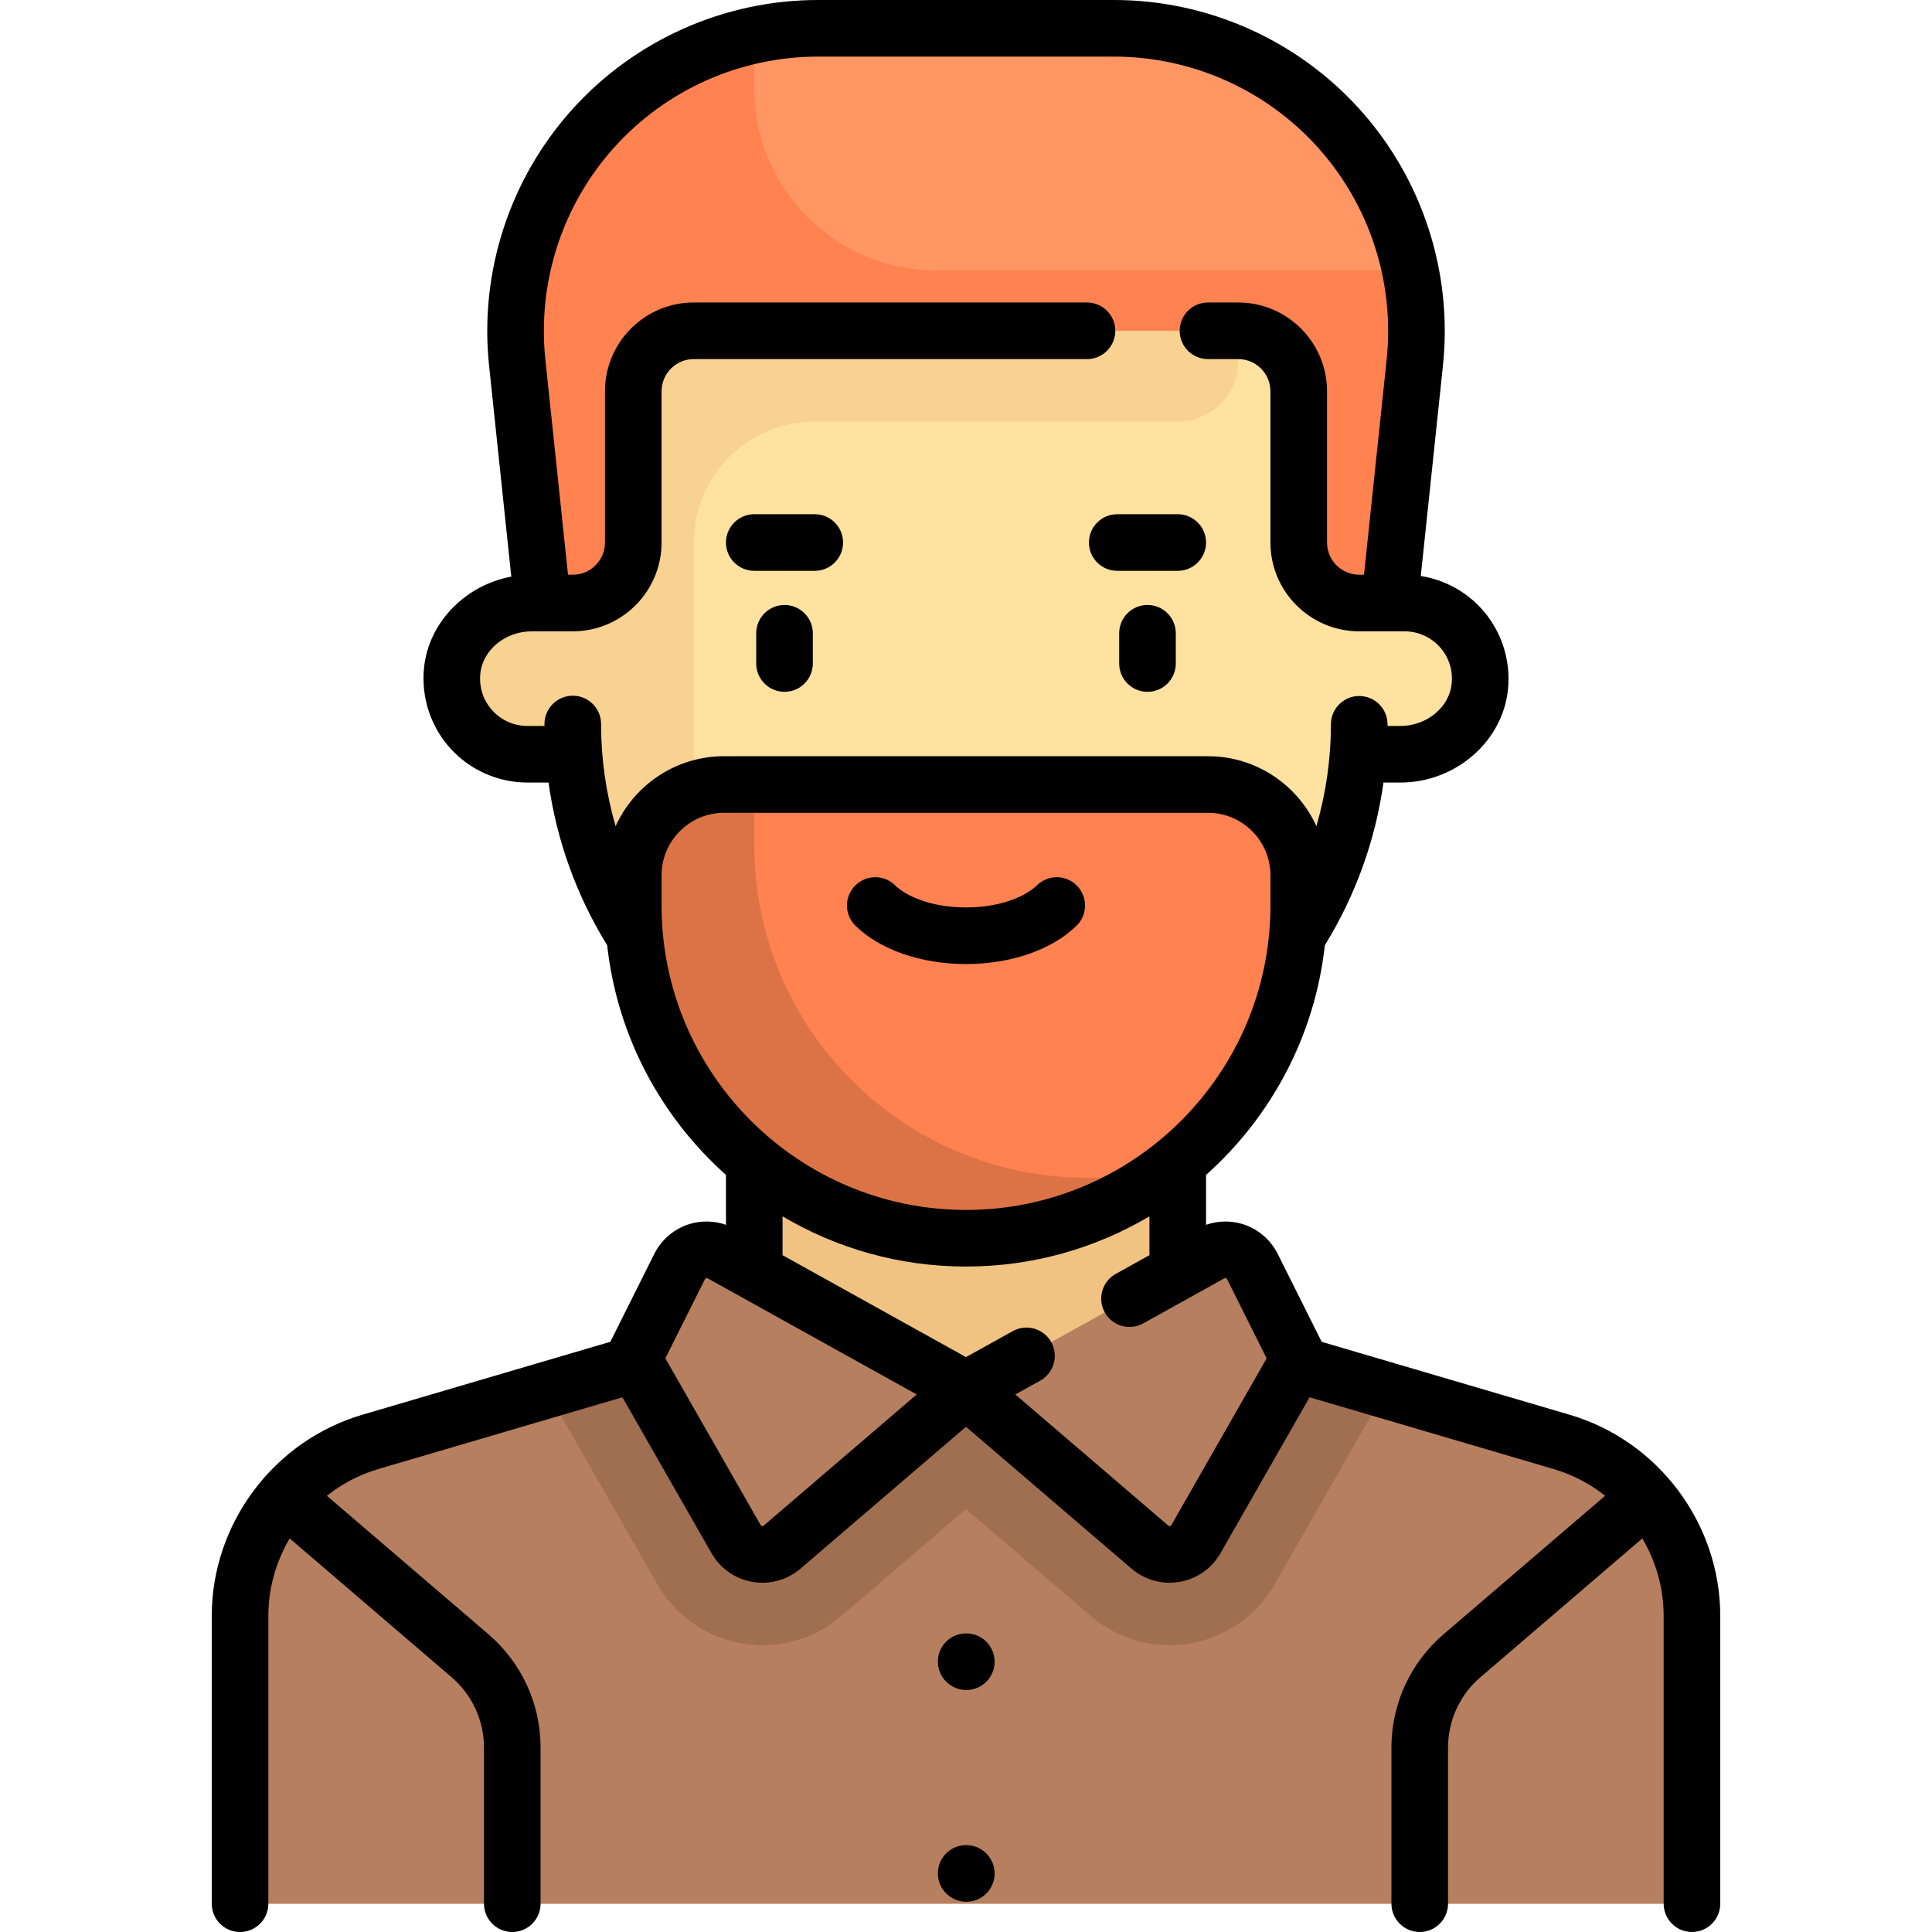 <?xml version="1.0" encoding="iso-8859-1"?>
<!-- Generator: Adobe Illustrator 19.0.0, SVG Export Plug-In . SVG Version: 6.00 Build 0)  -->
<svg version="1.1" id="Capa_1" xmlns="http://www.w3.org/2000/svg" xmlns:xlink="http://www.w3.org/1999/xlink" x="0px" y="0px"
	 viewBox="0 0 512 512" style="enable-background:new 0 0 512 512;" xml:space="preserve">
<path style="fill:#F0C382;" d="M413.863,382.119l-84.486-24.849c-10.235-3.01-17.263-12.403-17.263-23.071v-62.167H199.888v62.167
	c0,10.668-7.028,20.061-17.263,23.071l-84.486,24.849c-20.469,6.02-34.526,24.806-34.526,46.142V504.5h384.774v-76.238
	C448.388,406.926,434.332,388.14,413.863,382.119z"/>
<path style="fill:#B67F5F;" d="M413.863,382.119l-84.486-24.849c-0.802-0.236-1.547-0.577-2.308-0.889l-71.068,11.845
	l-71.067-11.845c-0.761,0.312-1.506,0.654-2.308,0.889L98.14,382.119c-20.469,6.02-34.526,24.806-34.526,46.142V504.5h384.774
	v-76.238C448.388,406.926,434.332,388.14,413.863,382.119z"/>
<path style="fill:#FFE1A0;" d="M372.235,159.806h-12.024V71.629H151.792v88.177h-12.024c-11.068,0-20.04,8.972-20.04,20.04
	c0,11.068,8.972,20.04,20.04,20.04h12.429c4.106,53.795,48.957,96.194,103.805,96.194s99.699-42.398,103.805-96.194h12.429
	c11.068,0,20.04-8.973,20.04-20.04C392.275,168.779,383.303,159.806,372.235,159.806z"/>
<path style="fill:#F7D291;" d="M151.792,71.629v88.177h-10.881c-10.483,0-20.035,7.542-21.08,17.973
	c-1.202,11.996,8.186,22.108,19.936,22.108h12.43c2.006,26.285,13.785,49.803,31.659,67.029V143.774
	c0-17.709,14.356-32.065,32.065-32.065h96.194c8.854,0,16.032-7.178,16.032-16.032V71.629H151.792z"/>
<g>
	<path style="fill:#FF8250;" d="M320.13,207.903H191.872c-13.282,0-24.048,10.767-24.048,24.048v8.016
		c0,48.699,39.478,88.177,88.177,88.177l0,0c48.699,0,88.177-39.478,88.177-88.177v-8.016
		C344.179,218.67,333.412,207.903,320.13,207.903z"/>
	<path style="fill:#FF8250;" d="M295.217,7.5h-78.431c-47.592,0-84.703,41.223-79.721,88.553l6.711,64.178l8.299-0.146
		c8.743-0.154,15.749-7.286,15.749-16.03v-40.361c0-8.854,7.178-16.032,16.032-16.032h104.21h32.065h8.015
		c8.854,0,16.032,7.178,16.032,16.032v40.361c0,8.744,7.007,15.875,15.749,16.03l8.299,0.146l6.711-64.178
		C379.92,48.722,342.809,7.5,295.217,7.5z"/>
</g>
<path style="fill:#DC7346;" d="M288.066,312.113c-48.699,0-88.177-39.478-88.177-88.177v-16.032h-8.016
	c-13.282,0-24.048,10.767-24.048,24.048v8.016c0,48.699,39.478,88.177,88.177,88.177c20.663,0,39.624-7.16,54.655-19.063
	C303.435,310.994,295.889,312.113,288.066,312.113z"/>
<path style="fill:#FF9664;" d="M295.217,7.5h-78.431c-5.81,0-11.457,0.634-16.897,1.799v14.234
	c0,26.563,21.534,48.097,48.097,48.097H373.73C366.351,35.399,334.357,7.5,295.217,7.5z"/>
<path style="fill:#A06E50;" d="M202.048,435.99c7.64,0,15.048-2.742,20.855-7.721l33.098-28.37l33.099,28.369
	c5.808,4.979,13.214,7.721,20.855,7.721c11.484,0,22.156-6.191,27.851-16.157l25.125-43.967c1.343-2.35,2.348-4.92,3.101-7.814
	l-36.655-10.781c-0.802-0.236-1.548-0.577-2.309-0.889l-71.067,11.845l-71.067-11.845c-0.761,0.312-1.507,0.654-2.309,0.889
	l-36.655,10.781c0.752,2.892,1.758,5.462,3.101,7.811l25.125,43.97C179.893,429.798,190.565,435.99,202.048,435.99z"/>
<g>
	<path style="fill:#B67F5F;" d="M207.253,410.01l48.748-41.784l-64.827-36.015c-3.99-2.216-9.022-0.66-11.063,3.422l-10.369,20.739
		c-1.199,2.397-1.12,5.235,0.21,7.562l25.124,43.966C197.573,412.271,203.432,413.285,207.253,410.01z"/>
	<path style="fill:#B67F5F;" d="M304.75,410.01l-48.749-41.784l64.827-36.015c3.99-2.216,9.022-0.66,11.063,3.422l10.369,20.739
		c1.199,2.397,1.12,5.235-0.21,7.562L316.926,407.9C314.43,412.271,308.571,413.285,304.75,410.01z"/>
</g>
<path d="M207.905,160.323c-4.142,0-7.5,3.358-7.5,7.5v8.016c0,4.142,3.358,7.5,7.5,7.5s7.5-3.358,7.5-7.5v-8.016
	C215.405,163.68,212.047,160.323,207.905,160.323z"/>
<path d="M304.098,160.323c-4.143,0-7.5,3.358-7.5,7.5v8.016c0,4.142,3.357,7.5,7.5,7.5s7.5-3.358,7.5-7.5v-8.016
	C311.598,163.68,308.241,160.323,304.098,160.323z"/>
<path d="M415.979,374.924l-65.723-19.33l-11.657-23.315c-1.883-3.766-5.27-6.64-9.292-7.884c-3.171-0.981-6.583-0.887-9.692,0.192
	v-13.219c17.195-15.336,28.833-36.772,31.483-60.877c8.136-13.176,13.406-27.838,15.535-43.104h4.46
	c14.617,0,27.154-10.861,28.542-24.727c0.778-7.771-1.764-15.53-6.974-21.288c-4.244-4.69-9.967-7.751-16.138-8.728l5.875-55.807
	c2.597-24.67-5.433-49.392-22.029-67.828C343.77,10.574,320.024,0,295.217,0h-78.432c-24.806,0-48.552,10.573-65.149,29.009
	s-24.627,43.158-22.03,67.829l5.892,55.972c-12.188,2.285-21.916,12.106-23.13,24.222c-0.778,7.771,1.764,15.531,6.974,21.289
	c5.214,5.762,12.659,9.066,20.425,9.066h5.598c2.128,15.271,7.398,29.927,15.541,43.109c2.651,24.103,14.289,45.537,31.482,60.872
	v13.219c-3.108-1.08-6.52-1.173-9.692-0.193c-4.022,1.244-7.41,4.118-9.292,7.884l-11.657,23.314l-65.724,19.331
	c-23.498,6.911-39.909,28.844-39.909,53.338V504.5c0,4.142,3.358,7.5,7.5,7.5s7.5-3.358,7.5-7.5v-76.238
	c0-7.386,2.048-14.451,5.657-20.559l42.911,36.781c5.452,4.673,8.578,11.47,8.578,18.651V504.5c0,4.142,3.358,7.5,7.5,7.5
	s7.5-3.358,7.5-7.5v-41.365c0-11.565-5.036-22.514-13.816-30.04l-42.815-36.699c3.98-3.154,8.577-5.596,13.628-7.082l64.69-19.026
	l23.619,41.334c2.304,4.031,6.249,6.798,10.824,7.59c0.889,0.154,1.78,0.23,2.666,0.23c3.672,0,7.24-1.303,10.08-3.738l43.865-37.6
	l43.867,37.601c2.841,2.435,6.408,3.738,10.08,3.737c0.886,0,1.778-0.076,2.667-0.23c4.575-0.793,8.52-3.56,10.822-7.59
	l23.62-41.333l64.689,19.026c5.051,1.485,9.648,3.927,13.628,7.082l-42.815,36.698c-8.78,7.526-13.816,18.475-13.816,30.04V504.5
	c0,4.142,3.357,7.5,7.5,7.5s7.5-3.358,7.5-7.5v-41.365c0-7.18,3.127-13.978,8.578-18.651l42.91-36.781
	c3.608,6.108,5.656,13.172,5.656,20.559V504.5c0,4.142,3.357,7.5,7.5,7.5s7.5-3.358,7.5-7.5v-76.238
	C455.888,403.769,439.477,381.835,415.979,374.924z M151.792,184.371c-4.142,0-7.5,3.358-7.5,7.5v0.516h-4.524
	c-3.537,0-6.927-1.506-9.303-4.131c-2.407-2.66-3.533-6.115-3.171-9.729c0.63-6.292,6.611-11.22,13.617-11.22
	c0.488,0,10.881,0,10.881,0c12.976,0,23.532-10.557,23.532-23.532v-40.081c0-4.705,3.828-8.532,8.532-8.532h104.209
	c4.143,0,7.5-3.358,7.5-7.5s-3.357-7.5-7.5-7.5H183.856c-12.976,0-23.532,10.556-23.532,23.532v40.081
	c0,4.705-3.828,8.532-8.532,8.532h-1.264l-6.004-57.039c-2.153-20.449,4.503-40.941,18.26-56.222S196.224,15,216.785,15h78.432
	c20.562,0,40.245,8.764,54.002,24.046c13.757,15.281,20.412,35.773,18.26,56.222l-6.004,57.039h-1.264
	c-4.705,0-8.532-3.828-8.532-8.532v-40.081c0-12.976-10.557-23.532-23.532-23.532h-8.016c-4.143,0-7.5,3.358-7.5,7.5
	s3.357,7.5,7.5,7.5h8.016c4.705,0,8.532,3.828,8.532,8.532v40.081c0,12.976,10.557,23.532,23.532,23.532c0,0,11.331,0,12.023,0
	c3.537,0,6.928,1.506,9.303,4.131c2.407,2.66,3.533,6.115,3.171,9.729c-0.63,6.292-6.61,11.221-13.616,11.221h-3.385v-0.439
	c0-4.141-3.356-7.499-7.497-7.5c-0.001,0-0.002,0-0.003,0c-4.14,0-7.497,3.354-7.5,7.494c-0.007,9.205-1.315,18.285-3.849,26.997
	c-4.966-10.92-15.971-18.536-28.729-18.536H191.872c-12.761,0-23.769,7.62-28.733,18.545c-2.541-8.734-3.848-17.84-3.848-27.078
	C159.292,187.729,155.934,184.371,151.792,184.371z M175.324,239.968v-8.016c0-9.125,7.423-16.548,16.548-16.548H320.13
	c9.125,0,16.549,7.424,16.549,16.548v8.016c0,44.486-36.192,80.677-80.678,80.677S175.324,284.454,175.324,239.968z
	 M202.372,404.316c-0.055,0.047-0.181,0.159-0.424,0.116c-0.24-0.042-0.328-0.195-0.36-0.252l-25.26-44.207l10.493-20.986
	c0.024-0.049,0.099-0.197,0.309-0.262c0.211-0.066,0.355,0.015,0.403,0.042l55.403,30.78L202.372,404.316z M310.413,404.181
	c-0.035,0.063-0.119,0.21-0.358,0.251c-0.241,0.041-0.374-0.073-0.425-0.116l-40.563-34.769l6.612-3.673
	c3.62-2.011,4.925-6.577,2.914-10.198c-2.013-3.621-6.578-4.925-10.199-2.914l-12.393,6.884l-48.613-27.007v-10.296
	c14.256,8.445,30.876,13.302,48.613,13.302s34.357-4.857,48.613-13.302v10.295l-8.926,4.959c-3.621,2.012-4.925,6.578-2.913,10.198
	c2.011,3.621,6.575,4.926,10.198,2.914l21.495-11.942c0.048-0.027,0.192-0.108,0.404-0.042c0.211,0.065,0.285,0.214,0.31,0.262
	l10.493,20.986L310.413,404.181z"/>
<path d="M256.081,432.871h-0.08c-4.142,0-7.46,3.358-7.46,7.5s3.398,7.5,7.54,7.5c4.143,0,7.5-3.358,7.5-7.5
	S260.224,432.871,256.081,432.871z"/>
<path d="M256.081,488.984h-0.08c-4.142,0-7.46,3.358-7.46,7.5s3.398,7.5,7.54,7.5c4.143,0,7.5-3.358,7.5-7.5
	S260.224,488.984,256.081,488.984z"/>
<path d="M256.001,255.484c11.897,0,22.856-3.804,29.316-10.177c2.948-2.909,2.98-7.657,0.071-10.606
	c-2.908-2.949-7.656-2.981-10.606-0.072c-2.737,2.701-9.299,5.855-18.781,5.855c-9.482,0-16.043-3.154-18.781-5.855
	c-2.949-2.91-7.698-2.877-10.606,0.071c-2.909,2.949-2.877,7.697,0.071,10.606C233.144,251.679,244.104,255.484,256.001,255.484z"/>
<path d="M199.888,151.274h16.032c4.142,0,7.5-3.358,7.5-7.5s-3.358-7.5-7.5-7.5h-16.032c-4.142,0-7.5,3.358-7.5,7.5
	S195.746,151.274,199.888,151.274z"/>
<path d="M296.082,151.274h16.032c4.143,0,7.5-3.358,7.5-7.5s-3.357-7.5-7.5-7.5h-16.032c-4.143,0-7.5,3.358-7.5,7.5
	S291.94,151.274,296.082,151.274z"/>
<g>
</g>
<g>
</g>
<g>
</g>
<g>
</g>
<g>
</g>
<g>
</g>
<g>
</g>
<g>
</g>
<g>
</g>
<g>
</g>
<g>
</g>
<g>
</g>
<g>
</g>
<g>
</g>
<g>
</g>
</svg>
